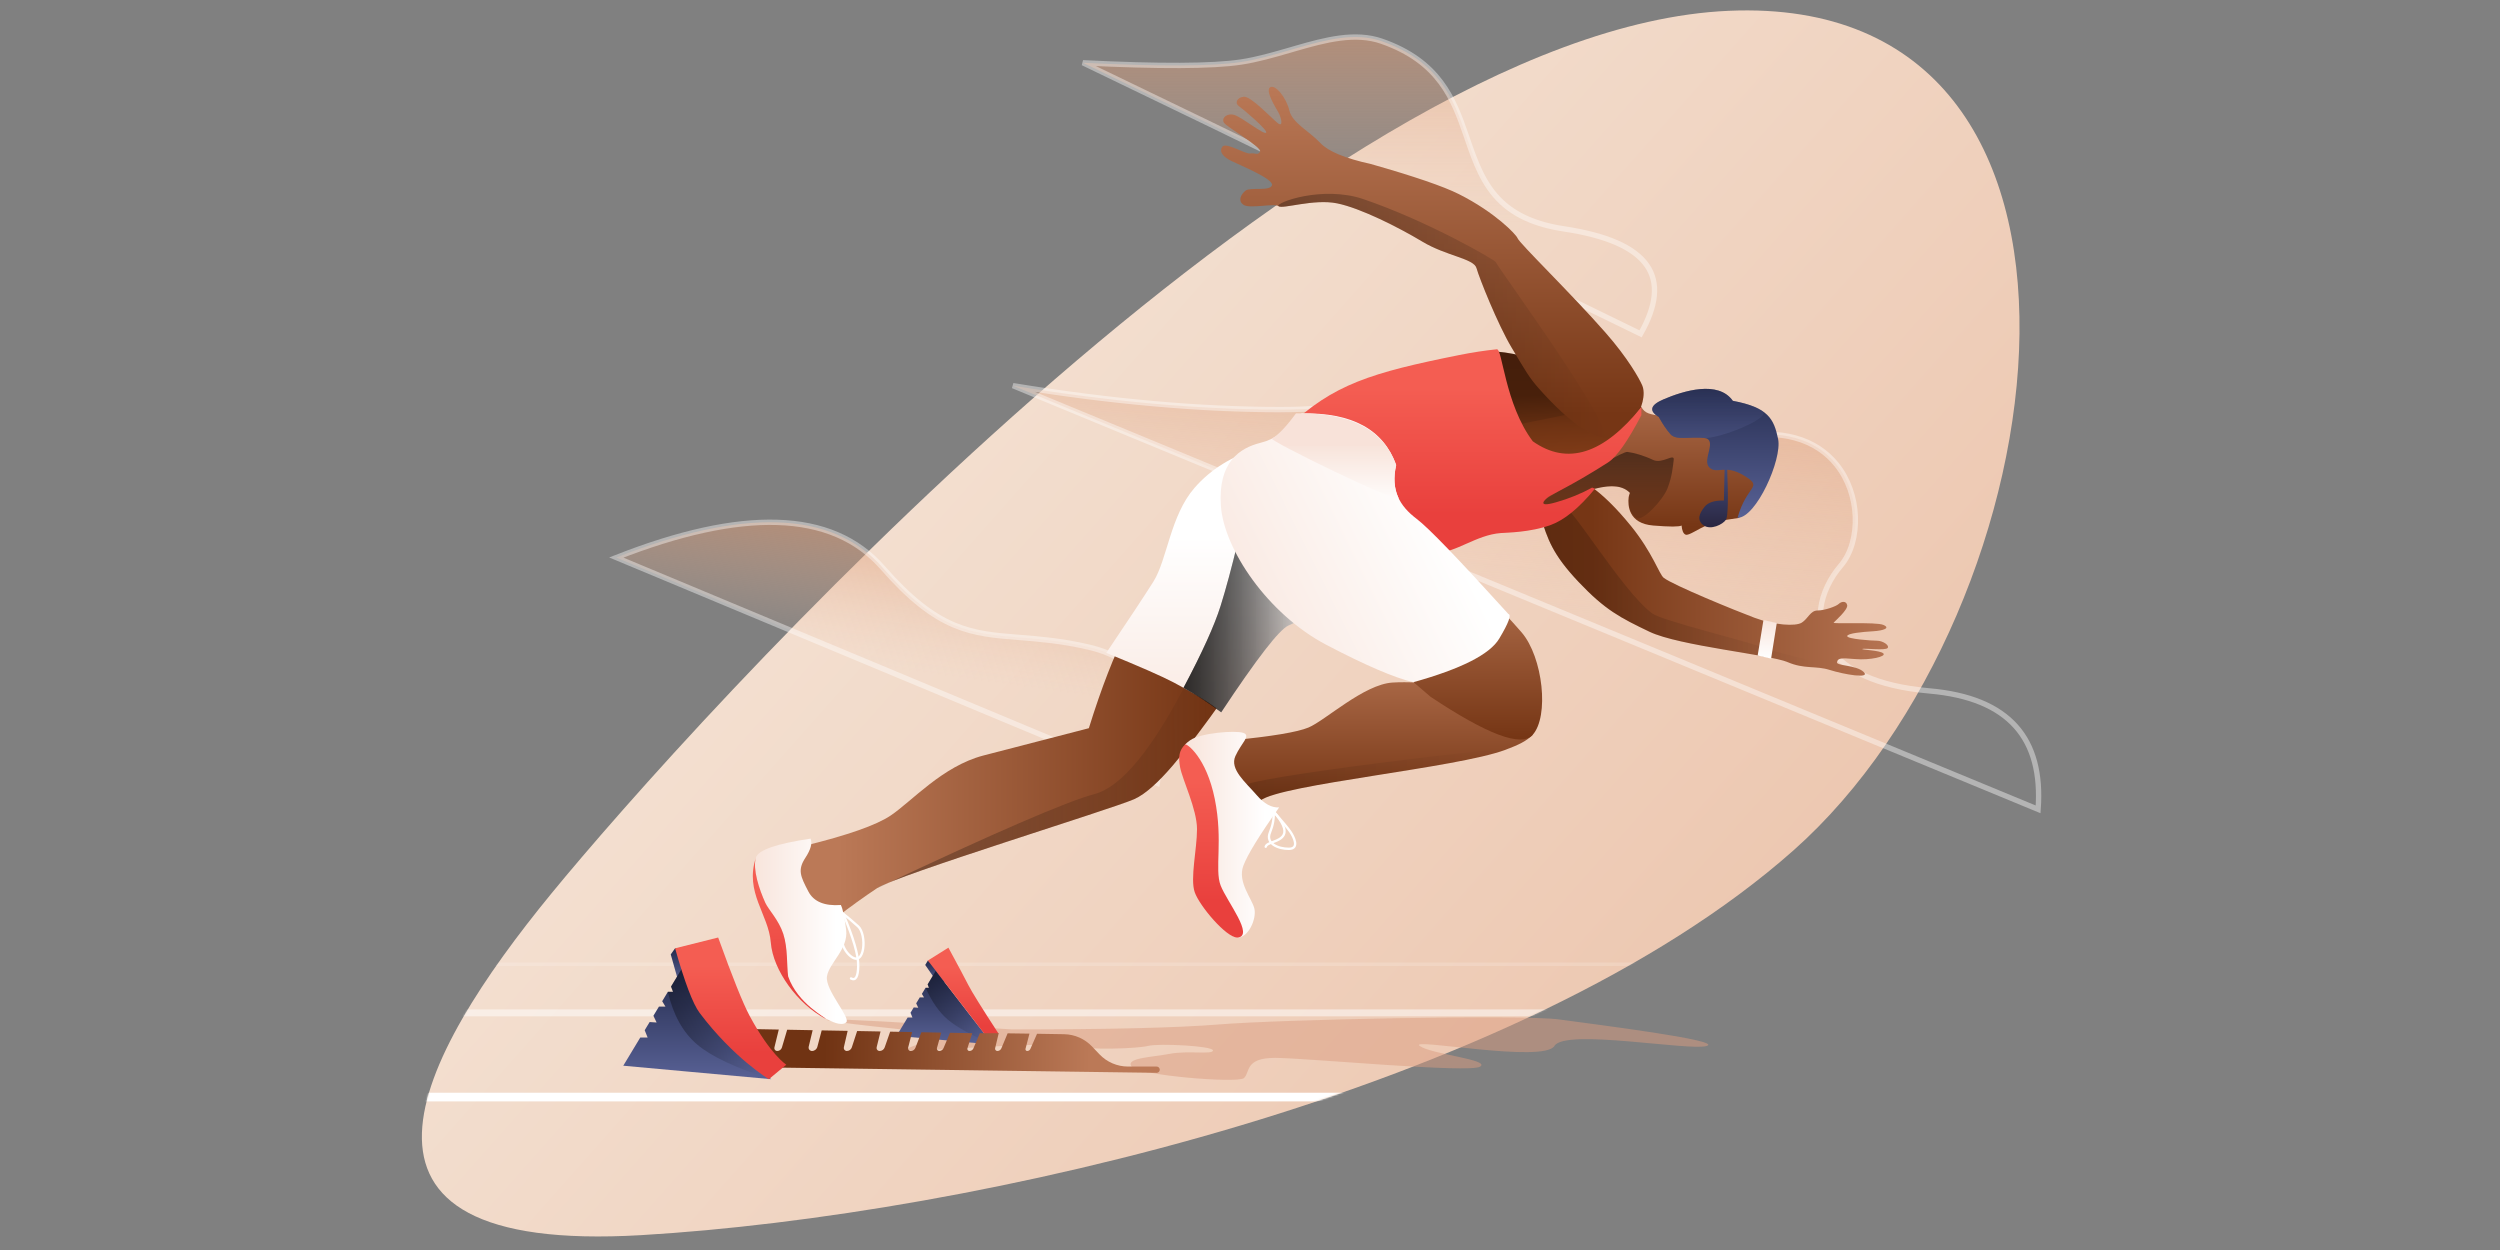 <svg width="1440" height="720" xmlns="http://www.w3.org/2000/svg" xmlns:xlink="http://www.w3.org/1999/xlink"><rect width="100%" height="100%" fill="#808080" stroke="none"/><title>Starters guide - Header</title><defs><linearGradient x1="95.987%" y1="77.361%" x2="-14.951%" y2="9.205%" id="b"><stop stop-color="#EBC1A8" offset="0%"/><stop stop-color="#F9F5ED" offset="100%"/></linearGradient><path d="M126.39,705.439 C317.275,694.189 633.51,622.496 789.997,483.857 C946.484,345.219 993.205,-10.236 752.742,0.226 C512.279,10.688 151.609,414.669 74.602,508.669 C-2.405,602.668 -64.494,716.688 126.39,705.439 Z" id="a"/><linearGradient x1="47.869%" y1="-3.307%" x2="47.869%" y2="63.563%" id="d"><stop stop-color="#DB9770" offset="0%"/><stop stop-color="#EBC1A8" stop-opacity="0" offset="100%"/></linearGradient><linearGradient x1="47.869%" y1="-3.307%" x2="47.869%" y2="63.563%" id="e"><stop stop-color="#DB9770" offset="0%"/><stop stop-color="#EBC1A8" stop-opacity="0" offset="100%"/></linearGradient><linearGradient x1="47.869%" y1="-3.307%" x2="47.869%" y2="63.563%" id="f"><stop stop-color="#DB9770" offset="0%"/><stop stop-color="#EBC1A8" stop-opacity="0" offset="100%"/></linearGradient><linearGradient x1="106.401%" y1="45.947%" x2="14.507%" y2="45.947%" id="g"><stop stop-color="#BB7957" offset="0%"/><stop stop-color="#763615" offset="100%"/></linearGradient><linearGradient x1="-46.588%" y1="62.867%" x2="95.427%" y2="62.867%" id="h"><stop offset="0%"/><stop stop-opacity="0" offset="100%"/></linearGradient><linearGradient x1="30.793%" y1="93.022%" x2="30.793%" y2="-34.772%" id="i"><stop stop-color="#763615" offset="0%"/><stop stop-color="#BB7957" offset="100%"/></linearGradient><linearGradient x1="-67.74%" y1="50.7%" x2="95.427%" y2="50.52%" id="j"><stop offset="0%"/><stop stop-opacity="0" offset="100%"/></linearGradient><linearGradient x1="30.793%" y1="93.022%" x2="30.793%" y2="-34.772%" id="k"><stop stop-color="#763615" offset="0%"/><stop stop-color="#BB7957" offset="100%"/></linearGradient><linearGradient x1="89.322%" y1="33.301%" x2="12.067%" y2="33.301%" id="l"><stop stop-color="#763615" offset="0%"/><stop stop-color="#BB7957" offset="100%"/></linearGradient><linearGradient x1="-67.74%" y1="57.074%" x2="95.427%" y2="55.256%" id="m"><stop offset="0%"/><stop stop-opacity="0" offset="100%"/></linearGradient><linearGradient x1="81.584%" y1="33.497%" x2="81.584%" y2="118.42%" id="n"><stop stop-color="#FFF" offset="0%"/><stop stop-color="#F8E4DB" offset="100%"/><stop stop-color="#F8E2D9" offset="100%"/></linearGradient><linearGradient x1="-69.266%" y1="62.867%" x2="95.427%" y2="62.867%" id="o"><stop offset="0%"/><stop stop-opacity="0" offset="100%"/></linearGradient><linearGradient x1="84.976%" y1="74.846%" x2="0%" y2="74.846%" id="p"><stop stop-color="#FFF" offset="0%"/><stop stop-color="#F8E4DB" offset="100%"/><stop stop-color="#F8E2D9" offset="100%"/></linearGradient><linearGradient x1="48.3%" y1="81.242%" x2="48.3%" y2="20.058%" id="q"><stop stop-color="#E9403D" offset="0%"/><stop stop-color="#F45D52" offset="100%"/></linearGradient><linearGradient x1="84.976%" y1="74.846%" x2="0%" y2="74.846%" id="r"><stop stop-color="#FFF" offset="0%"/><stop stop-color="#F8E4DB" offset="100%"/><stop stop-color="#F8E2D9" offset="100%"/></linearGradient><linearGradient x1="48.3%" y1="81.242%" x2="48.3%" y2="20.058%" id="s"><stop stop-color="#E9403D" offset="0%"/><stop stop-color="#F45D52" offset="100%"/></linearGradient><linearGradient x1="90.972%" y1="63.759%" x2="87.383%" y2="25.416%" id="t"><stop stop-color="#813C18" offset="0%"/><stop stop-color="#6F3313" offset="52.354%"/><stop stop-color="#54250D" offset="100%"/></linearGradient><linearGradient x1="103.305%" y1="0%" x2="103.305%" y2="122.194%" id="u"><stop offset="0%"/><stop stop-opacity="0" offset="100%"/></linearGradient><linearGradient x1="60.454%" y1="91.894%" x2="60.454%" y2="0%" id="v"><stop stop-color="#763615" offset="0%"/><stop stop-color="#BB7957" offset="100%"/></linearGradient><linearGradient x1="-67.74%" y1="59.641%" x2="95.427%" y2="57.162%" id="w"><stop offset="0%"/><stop stop-opacity="0" offset="100%"/></linearGradient><linearGradient x1="30.793%" y1="93.022%" x2="30.793%" y2="-34.772%" id="x"><stop stop-color="#763615" offset="0%"/><stop stop-color="#BB7957" offset="100%"/></linearGradient><linearGradient x1="103.305%" y1="0%" x2="103.305%" y2="122.194%" id="y"><stop offset="0%"/><stop stop-opacity="0" offset="100%"/></linearGradient><linearGradient x1="50%" y1="0%" x2="50%" y2="100%" id="z"><stop stop-color="#444C79" offset="0%"/><stop stop-color="#28243E" offset="100%"/></linearGradient><linearGradient x1="26.285%" y1="100%" x2="26.285%" y2="0%" id="A"><stop stop-color="#FFF" offset="0%"/><stop stop-color="#F8E4DB" offset="100%"/><stop stop-color="#F8E2D9" offset="100%"/></linearGradient><linearGradient x1="48.3%" y1="81.242%" x2="48.3%" y2="20.058%" id="B"><stop stop-color="#E9403D" offset="0%"/><stop stop-color="#F45D52" offset="100%"/></linearGradient><linearGradient x1="50%" y1="0%" x2="50%" y2="100%" id="C"><stop stop-color="#242B4D" offset="0%"/><stop stop-color="#586195" offset="100%"/></linearGradient><linearGradient x1="50%" y1="0%" x2="50%" y2="100%" id="D"><stop stop-color="#242B4D" offset="0%"/><stop stop-color="#586195" offset="100%"/></linearGradient><linearGradient x1="75.588%" y1="38.566%" x2="-8.553%" y2="76.755%" id="E"><stop stop-color="#FFF" offset="0%"/><stop stop-color="#F8E4DB" offset="100%"/><stop stop-color="#F8E2D9" offset="100%"/></linearGradient><linearGradient x1="26.285%" y1="100%" x2="26.285%" y2="36.534%" id="F"><stop stop-color="#FFF" offset="0%"/><stop stop-color="#F8E4DB" offset="100%"/><stop stop-color="#F8E2D9" offset="100%"/></linearGradient><linearGradient x1="50%" y1="0%" x2="50%" y2="100%" id="G"><stop stop-color="#242B4D" offset="0%"/><stop stop-color="#586195" offset="100%"/></linearGradient><linearGradient x1="50%" y1="0%" x2="50%" y2="100%" id="H"><stop stop-color="#242B4D" offset="0%"/><stop stop-color="#586195" offset="100%"/></linearGradient><linearGradient x1="-47.8%" y1="67.32%" x2="87.734%" y2="62.867%" id="I"><stop offset="0%"/><stop stop-opacity="0" offset="100%"/></linearGradient><linearGradient x1="48.3%" y1="81.242%" x2="48.3%" y2="20.058%" id="J"><stop stop-color="#E9403D" offset="0%"/><stop stop-color="#F45D52" offset="100%"/></linearGradient><linearGradient x1="26.417%" y1="50%" x2="84.832%" y2="50.049%" id="K"><stop stop-color="#703313" offset="0%"/><stop stop-color="#BB7957" offset="100%"/></linearGradient><linearGradient x1="50%" y1="0%" x2="50%" y2="100%" id="L"><stop stop-color="#242B4D" offset="0%"/><stop stop-color="#586195" offset="100%"/></linearGradient><linearGradient x1="50%" y1="0%" x2="50%" y2="100%" id="M"><stop stop-color="#242B4D" offset="0%"/><stop stop-color="#586195" offset="100%"/></linearGradient><linearGradient x1="-47.913%" y1="67.32%" x2="87.778%" y2="62.867%" id="N"><stop offset="0%"/><stop stop-opacity="0" offset="100%"/></linearGradient><linearGradient x1="48.3%" y1="81.242%" x2="48.3%" y2="20.058%" id="O"><stop stop-color="#E9403D" offset="0%"/><stop stop-color="#F45D52" offset="100%"/></linearGradient></defs><g fill="none" fill-rule="evenodd"><g transform="translate(228, 6) translate(15, 0)"><mask id="c" fill="#fff"><use xlink:href="#a"/></mask><use fill="url(#b)" fill-rule="nonzero" xlink:href="#a"/><path fill="#FFF" mask="url(#c)" d="M-12.164 623.399L590.244 623.399 580.311 628.399 -14.476 628.399z"/><path fill="#FFF" opacity=".7" mask="url(#c)" d="M15.463 575.399L674.732 575.399 669.174 579.399 13.285 579.399z"/><path fill="#FFF" opacity=".4" mask="url(#c)" d="M34 548.399L712.624 548.399 709.339 550.399 32.243 550.399z"/></g><path d="M210.71,304.495 C236.528,301.672 257.816,307.44 274.541,321.896 C311.182,353.568 330.294,352.405 358.096,350.724 C369.364,350.042 382.088,349.269 398.079,350.645 C415.877,352.176 429.001,359.011 437.372,371.271 C445.607,383.33 449.252,400.537 448.445,422.84 L448.445,422.84 L121.759,337.453 C155.736,318.268 185.381,307.264 210.71,304.495 Z" stroke-opacity=".702" stroke="#FFF" stroke-width="3.08" fill="url(#d)" opacity=".584" transform="translate(228, 6) translate(283.903, 363.536) rotate(8) translate(-283.903, -363.536)"/><path d="M641.522,200.556 C674.079,196.254 688.065,207.687 700.59,219.071 L701.371,219.782 L701.371,219.782 L702.149,220.493 L702.149,220.493 L703.002,221.27 C716.91,233.953 730.362,245.393 765.412,235.277 C778.502,231.498 789.703,230.897 799.121,232.59 C809.728,234.496 818.047,239.317 824.223,245.713 C831.964,253.729 836.345,264.204 837.691,274.479 C839.131,285.463 837.118,296.247 831.911,303.505 C826.348,311.26 822.804,320.422 822.499,329.44 C822.224,337.57 824.566,345.588 830.405,352.402 C839.648,363.19 857.836,371.045 888.945,371.045 C911.832,371.045 929.028,376.358 940.444,387.16 C951.459,397.581 957.024,413.071 957.301,433.548 L957.301,433.548 L347.786,241.891 C404.312,246.179 455.969,246.274 502.759,242.18 C537.856,239.11 555.109,231.983 570.474,224.264 L571.473,223.76 C571.972,223.508 572.469,223.255 572.964,223.001 L574.449,222.24 L576.41,221.23 C577.663,220.583 578.918,219.935 580.182,219.29 L581.132,218.806 C595.414,211.552 611.214,204.561 641.522,200.556 Z" stroke-opacity=".702" stroke="#FFF" stroke-width="3.08" fill="url(#e)" opacity=".584" transform="translate(228, 6) translate(646.545, 316.866) rotate(5) translate(-646.545, -316.866)"/><path d="M518.368,21.874 C535.679,16.867 552.656,12.419 567.943,17.772 C600.991,29.345 609.246,51.032 616.446,71.871 L616.89,73.159 L616.89,73.159 L617.112,73.802 C621.8,87.41 626.38,100.517 636.897,110.368 C644.726,117.701 655.838,123.265 672.789,125.826 C697.314,129.531 713.34,136.444 720.608,146.879 C724.116,151.915 725.515,157.764 724.842,164.417 C724.181,170.953 721.545,178.237 716.978,186.284 L716.978,186.284 L472.216,67.078 L395.753,30.157 C439.974,32.351 470.29,32.206 486.704,29.748 C496.086,28.343 505.599,25.584 515.035,22.842 C515.702,22.648 516.369,22.454 517.035,22.261 Z" stroke-opacity=".702" stroke="#FFF" stroke-width="3.08" fill="url(#f)" opacity=".584" transform="translate(228, 6)"/><g opacity=".8" transform="translate(228, 6) translate(0.524, 548.349)"/><path d="M248.897,581.193 C255.295,580.827 290.633,582.747 354.91,586.953 C411.024,586.953 450.758,585.993 474.113,584.073 C509.145,581.193 649.312,578.313 670.062,581.193 C690.812,584.073 764.404,593.216 755.209,596.435 C746.014,599.653 673.51,586.274 667.383,596.435 C661.256,606.595 583.011,591.553 589.69,596.435 C596.369,601.317 630.558,604.304 624.64,608.346 C618.723,612.388 524.054,603.341 506.384,603.341 C488.714,603.341 492.176,611.86 488.482,614.997 C484.788,618.135 427.441,613.352 423.773,608.346 C420.105,603.341 435.336,602.988 445.899,600.989 C456.461,598.989 470.66,601.636 470.66,599.036 C470.66,596.435 439.511,594.869 433.356,596.435 C427.202,598 400.42,599.017 385.269,596.435 C370.117,593.852 300.575,600.071 294.717,599.036 C288.859,598 324.038,589.129 316.899,589.129 C309.76,589.129 239.299,581.742 248.897,581.193 Z" fill="#DA9C81" opacity=".5" transform="translate(228, 6)"/><path d="M476.294,285.225 C491.507,301.282 500.183,305.792 517.159,313.909 C534.136,322.026 586.849,327.157 596.601,331.359 C606.354,335.562 612.852,333.321 620.914,335.887 C628.975,338.453 644.716,341.182 640.481,337.062 C636.246,332.942 624.456,333.626 625.09,331.359 C625.723,329.092 627.072,328.872 635.606,329.623 C644.139,330.373 653.716,328.186 651.794,326.351 C649.873,324.515 638.922,324.357 639.701,323.802 C640.481,323.246 653.216,324.864 654.313,323.226 C655.411,321.589 651.394,319.05 648.159,319.05 C644.924,319.05 630.987,318.048 630.987,316.408 C630.987,314.767 639.938,313.957 645.866,313.612 C651.794,313.268 656.146,311.776 651.794,309.936 C647.443,308.096 622.222,309.628 623.199,308.604 C624.176,307.58 631.464,301.179 630.987,298.596 C630.51,296.014 627.658,296.354 626.158,297.825 C624.659,299.295 617.929,301.644 613.879,301.644 C609.829,301.644 608.486,306.268 604.88,308.604 C601.273,310.941 588.871,310.069 577.658,305.856 C566.445,301.644 530.934,287.135 525.324,282.837 C522.69,280.819 518.953,268.34 506.312,252.811 C497.884,242.459 490.049,234.792 482.807,229.811 C463.861,241.663 454.398,247.622 454.418,247.688 C458.405,260.296 461.081,269.169 476.294,285.225 Z" fill="url(#g)" transform="translate(228, 6) translate(205, 44)"/><path d="M476.294,285.225 C491.507,301.282 500.183,305.792 517.159,313.909 C534.136,322.026 586.849,327.157 596.601,331.359 C606.354,335.562 612.852,333.321 620.914,335.887 C612.377,329.374 596.135,327.869 584.922,323.657 C573.709,319.444 524.379,307.58 518.666,303.338 C500.824,290.09 470.267,237.66 465.883,240.413 C458.228,245.221 454.406,247.646 454.419,247.688 C458.405,260.296 461.081,269.169 476.294,285.225 Z" fill="url(#h)" opacity=".294" style="mix-blend-mode:overlay" transform="translate(228, 6) translate(205, 44)"/><path d="M449.728,373.368 C446.196,376.909 441.626,379.084 434.095,381.905 C406.072,392.403 305.172,401.708 292.994,411.094 C284.875,417.352 276.551,408.373 268.022,384.157 L276.742,376.386 C299.625,374.155 314.269,371.712 320.675,369.056 C330.283,365.073 352.613,344.145 369.125,343.146 C385.637,342.148 415.086,344.967 429.698,355.59 C444.311,366.214 448.288,361.807 449.728,373.368 Z" fill="url(#i)" transform="translate(228, 6) translate(205, 44)"/><path d="M434.095,381.905 C406.072,392.403 305.172,401.708 292.994,411.094 C288.645,414.446 287.455,408.477 282.989,403.085 C279.117,398.411 441.626,379.084 434.095,381.905 Z" fill="url(#j)" opacity=".23" style="mix-blend-mode:overlay" transform="translate(228, 6) translate(205, 44)"/><path d="M449.728,373.368 C459.447,362.766 455.794,328.608 443.419,314.216 C435.169,304.621 429.867,299.546 427.513,298.992 L375.671,338.181 L391.002,351.355 C423.674,373.099 443.249,380.436 449.728,373.368 Z" fill="url(#k)" transform="translate(228, 6) translate(205, 44)"/><path d="M57.721,475.425 C50.828,485.422 49.105,493.546 52.551,499.796 C57.721,509.172 66.032,491.69 62.985,485.49 C60.954,481.356 59.199,478.001 57.721,475.425 Z" stroke="#FFF" stroke-width="1.375" stroke-linecap="round" transform="translate(228, 6) translate(205, 44) translate(57.233, 488.965) rotate(-22) translate(-57.233, -488.965)"/><path d="M59.965,476.687 C60.241,491.881 59.161,502.318 56.725,507.999 C54.29,513.68 52.119,515.362 50.213,513.045" stroke="#FFF" stroke-width="1.375" stroke-linecap="round" transform="translate(228, 6) translate(205, 44) translate(55.11, 495.369) rotate(-22) translate(-55.11, -495.369)"/><path d="M30.343,437.2 C55.209,431.094 71.744,425.29 79.948,419.789 C92.254,411.536 109.826,391.367 133.393,385.183 C149.105,381.061 169.368,375.813 194.184,369.44 C208.65,322.891 223.672,293.53 239.25,281.358 C254.827,269.186 272.402,282.444 291.974,321.131 C282.025,337.402 272.73,351.39 264.086,363.093 C251.121,380.647 233.838,404.393 220.23,410.352 C206.623,416.311 83.653,453.985 72.216,461.577 C64.59,466.638 56.769,472.268 48.752,478.465 L16.331,463.836 C20.937,449.362 23.24,442.125 23.24,442.125 C23.24,442.125 25.608,440.483 30.343,437.2 Z" fill="url(#l)" transform="translate(228, 6) translate(205, 44)"/><path d="M197.372,407.408 C213.084,403.286 231.148,381.178 251.565,341.086 L291.974,321.131 C282.025,337.402 272.73,351.39 264.086,363.093 C251.121,380.647 233.838,404.393 220.23,410.352 C206.623,416.311 83.653,453.985 72.216,461.577 C139.942,429.587 181.661,411.531 197.372,407.408 Z" fill="url(#m)" opacity=".539" style="mix-blend-mode:overlay" transform="translate(228, 6) translate(205, 44)"/><path d="M204.229,326.061 C223.411,333.881 236.422,339.599 243.261,343.215 C256.489,350.209 265.538,355.902 270.409,360.295 C290.917,329.363 303.826,312.698 309.136,310.302 C314.446,307.906 322.006,304.476 331.815,300.012 L291.974,208.112 C276.719,212.63 264.415,220.256 255.06,230.992 C241.029,247.096 239.381,272.335 231.312,285.089 C225.933,293.591 216.905,307.249 204.229,326.061 Z" fill="url(#n)" transform="translate(228, 6) translate(205, 44)"/><path d="M248.704,346.149 C255.57,349.928 262.805,354.644 270.409,360.295 C290.917,329.363 303.826,312.698 309.136,310.302 C314.446,307.906 322.006,304.476 331.815,300.012 L291.974,208.112 C283.451,249.304 276.15,279.598 270.071,298.992 C266.535,310.272 259.413,325.991 248.704,346.149 Z" fill="url(#o)" style="mix-blend-mode:overlay" transform="translate(228, 6) translate(205, 44)"/><path d="M248.704,346.149 C255.57,349.928 262.805,354.644 270.409,360.295 C290.917,329.363 303.826,312.698 309.136,310.302 C314.446,307.906 322.006,304.476 331.815,300.012 L291.974,208.112 C283.451,249.304 276.15,279.598 270.071,298.992 C266.535,310.272 259.413,325.991 248.704,346.149 Z" fill="url(#o)" style="mix-blend-mode:overlay" transform="translate(228, 6) translate(205, 44)"/><path d="M252.488,376.412 C251.361,377.218 250.406,378.007 249.607,378.806 C255.687,403.656 258.727,419.924 258.727,427.612 C258.727,439.143 254.438,455.285 257.183,463.163 C259.929,471.04 273.318,490.072 279.738,490.072 C286.159,490.072 290.775,479.324 289.563,473.546 C288.351,467.768 279.61,458.154 283.162,448.667 C285.53,442.343 292.405,431.14 303.787,415.06 C299.497,415.36 295.208,413.026 290.92,408.056 C284.487,400.602 275.177,393.097 278.567,385.544 C281.958,377.99 287.758,373.735 283.162,372.148 C278.567,370.561 258.451,372.148 252.488,376.412 Z" fill="url(#p)" transform="translate(228, 6) translate(205, 44)"/><path d="M249.594,378.819 C246.174,382.248 245.621,385.876 246.725,391.873 C248.086,399.276 256.478,416.08 256.478,427.611 C256.478,439.143 252.42,456.062 255.166,463.94 C257.911,471.817 273.318,490.072 279.738,490.072 C289.793,489.144 273.637,469.296 270.071,459.991 C266.505,450.685 271.588,434.331 266.714,410.21 C261.84,386.089 250.396,378.015 249.594,378.819 Z" fill="url(#q)" transform="translate(228, 6) translate(205, 44)"/><path d="M33.894,433.055 C14.169,435.966 3.665,439.629 2.383,444.046 C0.46,450.671 4.273,462.193 7.826,470.041 C9.565,473.884 15.579,479.961 18.164,487.913 C20.859,496.201 20.107,506.411 20.972,512.435 C22.666,524.238 41.314,536.054 43.313,537.038 C45.312,538.021 51.417,541.377 54.379,538.93 C57.342,536.483 42.109,520.22 43.313,512.435 C44.517,504.649 55.767,496.638 54.379,485.597 C53.454,478.237 52.438,473.465 51.33,471.282 C41.919,471.962 35.68,469.364 32.612,463.488 C28.011,454.673 26.318,451.077 30.92,444.046 C33.988,439.359 34.979,435.695 33.894,433.055 Z" fill="url(#r)" transform="translate(228, 6) translate(205, 44)"/><path d="M2.383,444.046 C0.46,450.671 4.273,462.193 7.826,470.041 C9.565,473.884 15.579,479.961 18.164,487.913 C20.859,496.201 20.107,506.411 20.972,512.435 C26.498,528.315 43.113,536.37 42.605,536.867 C26.558,528.484 12.215,508.981 10.968,492.812 C9.721,476.642 -4.197,464.07 2.383,444.046 Z" fill="url(#s)" transform="translate(228, 6) translate(205, 44)"/><path d="M300.632,417.505 C300.884,421.424 300.161,425.452 298.466,429.588 C295.922,435.793 302.991,438.924 309.362,438.924 C315.732,438.924 312.223,431.97 310.192,429.01 C308.837,427.037 305.651,423.202 300.632,417.505 Z" stroke="#FFF" stroke-width="1.375" stroke-linecap="round" transform="translate(228, 6) translate(205, 44)"/><path d="M300.632,417.505 C305.928,423.563 307.857,428.01 306.419,430.848 C304.261,435.104 296.691,434.963 296.051,437.719" stroke="#FFF" stroke-width="1.375" stroke-linecap="round" transform="translate(228, 6) translate(205, 44)"/><path d="M333.914,198.606 C359.73,173.714 354.436,179.744 407.075,168.371 C411.828,167.344 417.096,152.804 421.967,152.492 C441.105,151.265 471.529,162.025 512.43,184.481 C506.063,196.905 501.243,203.955 497.972,205.632 C431.931,239.484 404.55,248.788 397.281,248.788 C385.568,248.788 308.099,223.499 333.914,198.606 Z" fill="url(#t)" transform="translate(228, 6) translate(205, 44)"/><path d="M333.914,198.606 C359.73,173.714 354.436,179.744 407.075,168.371 C411.828,167.344 417.096,152.804 421.967,152.492 C439.72,151.353 466.837,160.405 503.319,179.647 C509.434,182.873 308.099,223.499 333.914,198.606 Z" fill="url(#u)" opacity=".2" style="mix-blend-mode:overlay" transform="translate(228, 6) translate(205, 44)"/><path d="M453.266,173.62 C458.665,179.686 475.301,198.368 489.579,201.89 C503.857,205.411 517.274,182.239 512.912,171.958 C511.225,167.984 504.51,156.087 491.725,141.539 C471.439,118.457 442.155,90.14 441.074,87.133 C440.357,85.139 428.239,72.335 407.332,61.818 C398.414,57.332 381.523,51.553 356.659,44.483 C341.791,41.217 332.101,37.2 327.591,32.431 C320.825,25.277 311.308,20.787 309.655,13.622 C308.002,6.457 301.7,-1.59 298.616,0.272 C295.532,2.134 301.94,12.226 303.43,14.877 C304.921,17.528 306.484,23.736 302.909,20.856 C299.334,17.975 287.474,5.28 283.41,5.714 C279.346,6.149 278.178,9.488 280.468,11.034 C282.757,12.579 297.514,25.062 296.29,26.436 C295.066,27.809 282.355,17.551 278.03,16.214 C273.706,14.877 270.125,18.226 272.144,20.856 C274.164,23.486 294.059,34.978 292.799,37.341 C291.539,39.705 290.032,37.944 287.105,38.398 C284.178,38.851 273.103,31.679 271.084,34.51 C269.064,37.341 271.316,40.254 276.164,42.666 C281.012,45.079 300.695,53.039 299.655,56.681 C298.616,60.322 287.164,57.698 284.494,59.758 C281.823,61.818 279.715,65.768 283.41,68.056 C287.105,70.345 301.212,66.915 303.43,68.767 C305.649,70.618 323.695,64.391 337.156,67.127 C350.617,69.863 372.524,80.907 386.302,89.192 C400.08,97.476 415.947,98.888 417.467,104.442 C418.987,109.996 429.728,136.914 437.721,150.27 C445.715,163.626 447.867,167.554 453.266,173.62 Z" fill="url(#v)" transform="translate(228, 6) translate(205, 44)"/><path d="M453.266,173.62 C458.665,179.686 475.301,198.368 489.579,201.89 C503.857,205.411 429.654,103.992 428.573,100.984 C428.136,99.766 389.568,77.401 352.328,64.701 C328.631,56.619 301.212,66.915 303.43,68.767 C305.649,70.618 323.695,64.391 337.156,67.127 C350.617,69.863 372.524,80.907 386.302,89.192 C400.08,97.476 415.947,98.888 417.467,104.442 C418.987,109.996 429.728,136.914 437.721,150.27 C445.715,163.626 447.867,167.554 453.266,173.62 Z" fill="url(#w)" opacity=".539" style="mix-blend-mode:overlay" transform="translate(228, 6) translate(205, 44)"/><path d="M512.43,184.481 C513.403,186.248 514.78,187.454 516.558,188.101 C518.337,188.747 521,189.257 524.549,189.63 L537.504,193.901 C543.417,190.602 549.312,189.086 557.267,191.259 C568.403,194.302 570.824,197.39 577.893,206.637 C582.606,212.803 583.322,219.787 580.043,227.591 L580.043,227.591 L568.643,248.323 L559.405,249.706 C557.746,249.896 554.926,250.753 550.945,252.276 C544.974,254.561 539.792,258.74 537.88,257.944 C536.605,257.413 535.843,255.667 535.594,252.705 C534.93,253.077 533.321,253.27 530.768,253.283 L530.185,253.283 C527.491,253.27 523.853,253.077 519.27,252.705 C505.014,251.548 504.55,241.235 505.093,236.383 C505.155,235.826 505.42,234.979 505.852,233.908 C502.035,229.807 495.321,229.001 485.713,231.488 C470.461,240.917 461.493,245.21 458.806,244.367 C455.385,243.293 453.551,240.065 454.827,238.417 C457.187,235.37 466.99,232.721 474.559,223.78 C482.335,214.596 489.866,208.067 497.152,204.192 L512.43,184.481 Z" fill="url(#x)" transform="translate(228, 6) translate(205, 44)"/><path d="M505.789,233.884 C504.233,240.344 505.423,245.188 509.358,248.416 C512.955,250.869 524.916,237.996 527.54,231.134 C530.164,224.271 530.54,219.077 531.06,214.908 C531.58,210.739 524.496,217.454 519.154,214.908 C513.812,212.362 508.161,210.796 504.422,210.317 C501.929,209.997 485.027,219.821 453.715,239.789 C450.867,241.074 452.888,241.643 459.779,241.496 C462.341,241.441 470.142,238.315 483.181,232.118 C488.526,230.743 492.614,230.056 495.445,230.056 C499.733,230.056 503.181,231.332 505.789,233.884 Z" fill="url(#y)" opacity=".456" style="mix-blend-mode:overlay" transform="translate(228, 6) translate(205, 44)"/><path d="M560.388,219.835 L559.964,238.297 C554.558,238.193 550.848,239.392 548.836,241.896 C545.816,245.652 544.154,249.622 548.264,252.59 C552.374,255.559 559.39,252.068 561.154,249.347 C562.331,247.532 562.565,237.695 561.858,219.835 L560.388,219.835 Z" fill="url(#z)" transform="translate(228, 6) translate(205, 44)"/><path fill="url(#A)" d="M582.747 307.125L590.422 308.891 587.147 329.374 579.422 327.582z" transform="translate(228, 6) translate(205, 44)"/><path d="M308.799,196.263 C334.615,171.371 357.11,164.607 407.532,154.501 C415.044,152.995 422.232,151.892 429.098,151.19 C432.39,150.298 433.742,182.706 449.88,204.185 C469.725,218.218 490.575,211.65 512.43,184.481 L512.43,189.142 C504.612,204.093 498.231,213.156 493.285,216.332 C473.031,229.336 460.635,234.823 458.761,236.28 C456.887,237.736 451.709,242.627 463.212,239.342 C470.882,237.153 477.833,234.325 484.066,230.859 L485.713,231.488 C476.629,242.532 468.15,249.494 460.276,252.373 C448.465,256.692 434.873,256.779 431.5,257.037 C417.095,258.139 405.73,268.428 394.016,268.428 C382.303,268.428 282.983,221.156 308.799,196.263 Z" fill="url(#B)" transform="translate(228, 6) translate(205, 44)"/><path d="M525.202,180.015 C536.715,175.09 556.721,168.946 565.114,180.877 C585.503,184.702 588.811,191.279 591.2,202.924 C593.589,214.569 578.588,248.287 567.813,248.287 C573.208,228.901 583.069,231.014 571.69,224.025 C560.312,217.035 556.067,223.57 551.569,219.225 C547.071,214.88 556.82,203.052 548.423,202.25 C540.027,201.449 532.487,203.824 529.186,200.099 C526.985,197.616 524.741,194.31 522.454,190.183 C516.611,186.688 517.527,183.299 525.202,180.015 Z" fill="url(#C)" transform="translate(228, 6) translate(205, 44)"/><path d="M525.202,180.015 C536.715,175.09 556.721,168.946 565.114,180.877 C573.087,182.373 578.448,184.289 582.163,186.765 C587.95,190.62 556.82,203.052 548.423,202.25 C540.027,201.449 532.487,203.824 529.186,200.099 C526.985,197.616 524.741,194.31 522.454,190.183 C516.611,186.688 517.527,183.299 525.202,180.015 Z" fill="url(#D)" opacity=".385" transform="translate(228, 6) translate(205, 44)"/><path d="M293.233,205.012 C280.842,208.053 268.526,216.374 270.229,241.312 C271.933,266.25 297.218,303.724 330.896,321.384 C353.347,333.157 370.07,340.349 381.063,342.959 C408.637,335.272 425.136,326.9 430.559,317.844 C435.982,308.788 437.724,304.046 435.786,303.619 C407.335,272.198 389.754,253.958 383.042,248.9 C372.973,241.312 367.953,232.203 371.187,217.853 C363.924,197.399 345.765,187.491 316.708,188.13 C309.319,197.358 301.494,202.985 293.233,205.012 Z" fill="url(#E)" transform="translate(228, 6) translate(205, 44)"/><path d="M372.495,236.746 C370.073,231.544 369.48,225.429 371.187,217.853 C363.924,197.399 344.69,187.481 313.484,188.101 C307.843,195.823 303.21,200.652 299.583,202.587 C297.576,203.658 374.661,241.397 372.495,236.746 Z" fill="url(#F)" transform="translate(228, 6) translate(205, 44)"/><g transform="translate(228, 6) translate(688.356, 222.551) scale(-1, 1) rotate(-40) translate(-688.356, -222.551) translate(544.806, 128.501)"/><g><path fill="url(#G)" d="M175.454 13.267L173.926 15.815 181.829 27.239 187.902 23.778z" transform="translate(228, 6) translate(131, 534)"/><path fill="url(#H)" d="M157.438 56.634L163.8 46.086 166.56 46.086 165.457 43.339 167.304 40.278 169.919 40.455 168.718 37.932 170.788 34.502 173.222 34.502 172.007 32.48 174.128 28.964 176.071 28.964 175.318 26.992 180.002 19.227 212.824 61.684z" transform="translate(228, 6) translate(131, 534)"/><path d="M174.128,28.964 L176.071,28.964 L175.318,26.992 L180.002,19.227 L212.824,61.684 C200.57,56.317 191.965,51.538 187.01,47.349 C182.055,43.159 177.761,37.031 174.128,28.964 Z" fill="url(#I)" opacity=".5" style="mix-blend-mode:overlay" transform="translate(228, 6) translate(131, 534)"/><path d="M212.824,61.684 L175.454,13.267 L187.279,5.85 C192.989,16.383 196.818,23.566 198.767,27.4 C200.716,31.233 206.489,40.518 216.086,55.255 L212.824,61.684 Z" fill="url(#J)" transform="translate(228, 6) translate(131, 534)"/><path d="M76.011,52.772 L89.578,53.026 L87.057,63.32 C86.839,64.211 87.385,65.111 88.276,65.329 C88.405,65.36 88.537,65.376 88.671,65.376 C89.926,65.376 91.032,64.55 91.388,63.347 L94.413,53.117 L94.413,53.117 L109.091,53.392 L106.789,62.967 C106.537,64.016 107.183,65.07 108.232,65.322 C108.381,65.358 108.534,65.376 108.688,65.376 C110.148,65.376 111.425,64.392 111.797,62.981 L114.293,53.502 L114.293,53.502 L129.249,53.77 L127.06,63.231 C126.842,64.173 127.429,65.113 128.371,65.331 C128.501,65.361 128.633,65.376 128.766,65.376 C130.079,65.376 131.244,64.531 131.65,63.282 L134.715,53.872 L134.715,53.872 L148.201,54.125 L145.95,63.222 C145.719,64.153 146.287,65.095 147.219,65.325 C147.355,65.359 147.495,65.376 147.636,65.376 C148.965,65.376 150.148,64.536 150.585,63.281 L153.739,54.229 L153.739,54.229 L166.388,54.466 L164.086,63.446 C163.874,64.273 164.373,65.116 165.2,65.328 C165.326,65.36 165.455,65.376 165.584,65.376 C166.784,65.376 167.86,64.636 168.289,63.515 L171.714,54.566 L171.714,54.566 L183.155,54.781 L180.689,63.655 C180.488,64.377 180.911,65.126 181.634,65.327 C181.752,65.36 181.875,65.376 181.998,65.376 C183.08,65.376 184.057,64.727 184.477,63.729 L188.197,54.875 L188.197,54.875 L201.026,55.116 L198.242,63.795 C198.037,64.432 198.388,65.114 199.025,65.318 C199.144,65.357 199.269,65.376 199.395,65.376 C200.401,65.376 201.31,64.774 201.701,63.847 L205.388,55.116 L205.388,55.116 L216.256,55.116 L214.195,63.753 C214.026,64.461 214.463,65.171 215.171,65.34 C215.271,65.364 215.374,65.376 215.477,65.376 C216.488,65.376 217.4,64.769 217.789,63.836 L221.394,55.2 L221.394,55.2 L233.972,55.375 L231.691,64.113 C231.55,64.652 231.873,65.203 232.412,65.344 C232.495,65.365 232.581,65.376 232.667,65.376 C233.46,65.376 234.179,64.907 234.498,64.181 L238.338,55.447 L238.338,55.447 L253.921,55.704 C260.005,55.804 265.794,58.344 269.988,62.754 L274.288,67.276 C278.571,71.78 284.514,74.33 290.729,74.33 L307.205,74.33 C308.213,74.33 309.031,75.147 309.031,76.155 C309.031,77.15 308.225,77.956 307.23,77.956 C307.222,77.956 307.214,77.956 307.205,77.956 L45.977,74.33 L45.977,74.33 L76.011,52.772 Z" fill="url(#K)" transform="translate(228, 6) translate(131, 534)"/><path fill="url(#L)" d="M29.845 6.22L27.353 9.749 31.975 26.182 52.19 10.867z" transform="translate(228, 6) translate(131, 534)"/><path d="M0,73.853 L9.793,57.627 L14.041,57.627 L12.344,53.401 L15.186,48.692 L19.211,48.966 L17.363,45.084 L20.549,39.807 L24.296,39.807 L22.425,36.697 L25.69,31.288 L28.68,31.288 L27.521,28.255 L34.731,16.309 C37.083,28.237 42.065,39.122 49.68,48.966 C57.294,58.809 69.15,69.695 85.25,81.622 L0,73.853 Z" fill="url(#M)" transform="translate(228, 6) translate(131, 534)"/><path d="M25.69,31.288 L28.68,31.288 L27.521,28.255 L34.731,16.309 C37.083,28.237 42.065,39.122 49.68,48.966 C57.294,58.809 69.15,69.695 85.25,81.622 C65.048,75.272 50.84,68.627 42.625,61.684 C34.41,54.742 28.765,44.61 25.69,31.288 Z" fill="url(#N)" opacity=".539" style="mix-blend-mode:overlay" transform="translate(228, 6) translate(131, 534)"/><path d="M29.845,6.22 L54.666,0 C62.922,22.946 68.954,37.973 72.76,45.079 C84.794,67.545 93.909,73.264 93.909,73.264 C93.909,73.264 83.863,81.622 83.863,81.622 C83.863,81.622 63.487,69.357 43.988,43.437 C40.139,38.32 35.425,25.915 29.845,6.22 Z" fill="url(#O)" transform="translate(228, 6) translate(131, 534)"/></g></g></svg>